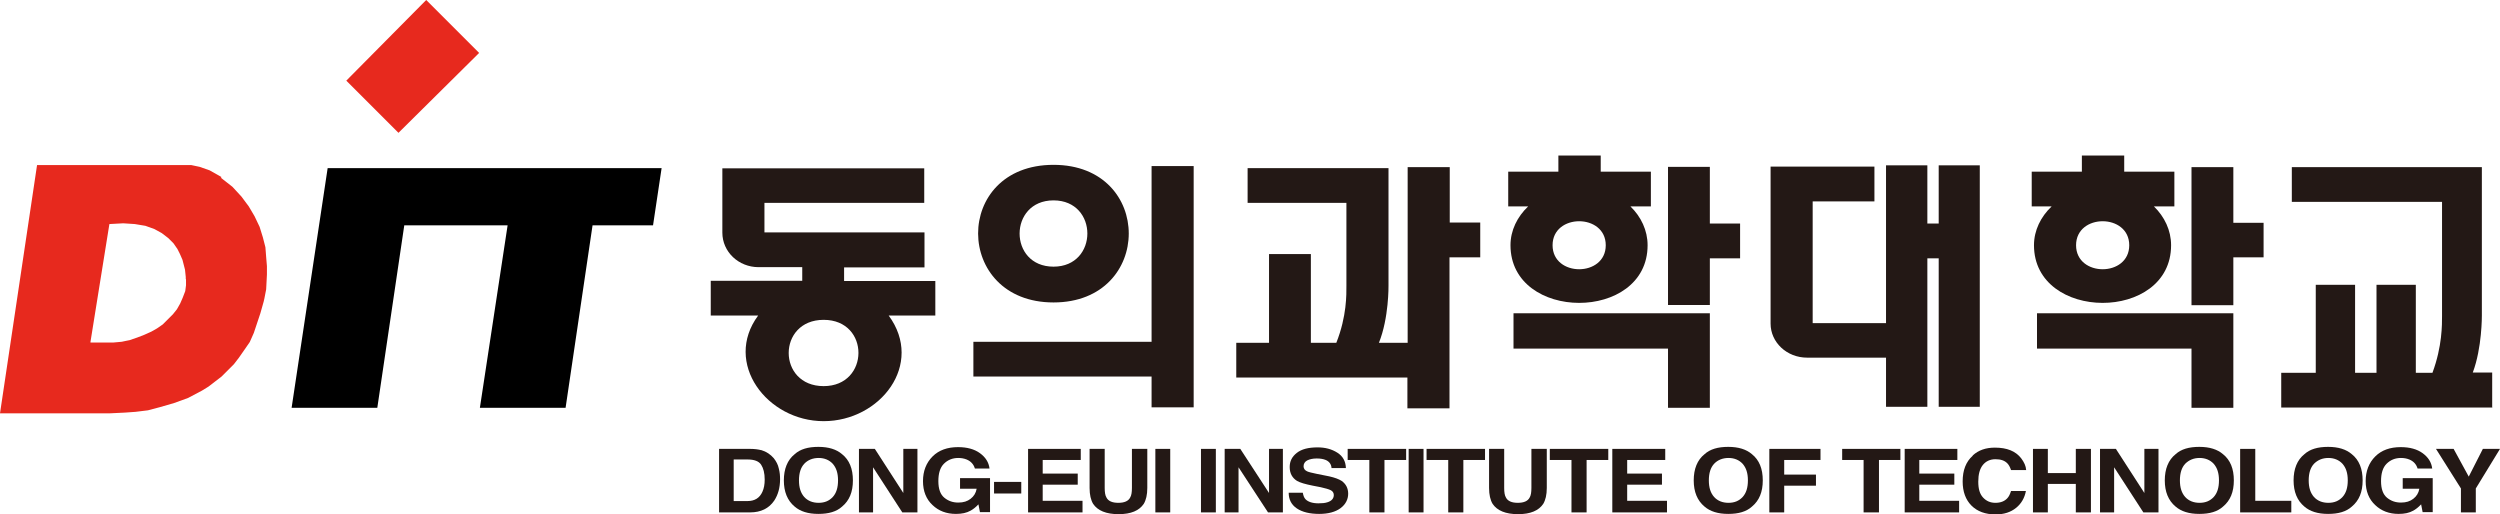 <?xml version="1.0" encoding="UTF-8"?>
<svg id="_레이어_2" data-name="레이어 2" xmlns="http://www.w3.org/2000/svg" viewBox="0 0 99.19 20.4">
  <defs>
    <style>
      .cls-1 {
        fill: #e7291e;
      }

      .cls-2 {
        fill: #231815;
      }
    </style>
  </defs>
  <g id="_레이어_1-2" data-name="레이어 1">
    <g>
      <path class="cls-2" d="m37.11,12.52h-1.85c1.42,1.93-.33,4.19-2.58,4.19s-3.99-2.31-2.6-4.19h-1.88v-1.38h3.63v-.54h-1.73c-.8,0-1.44-.61-1.44-1.37v-2.55h8.01v1.37h-6.34v1.17h6.35v1.39h-3.19v.54h3.62v1.38Zm-4.43,2.8c1.83,0,1.85-2.63,0-2.63s-1.85,2.63,0,2.63"/>
      <path class="cls-2" d="m47.36,16.16h-1.67v-1.22h-7.07v-1.38h7.07v-6.97h1.67v9.57Zm-5.56-9.62c3.99,0,3.97,5.46,0,5.46s-4.01-5.46,0-5.46m0,4.04c1.79,0,1.79-2.63,0-2.63s-1.8,2.63,0,2.63"/>
      <path class="cls-2" d="m58.72,10.21h-1.21v5.99h-1.67v-1.22h-6.79v-1.38h1.3v-3.52h1.66v3.52h1.01c.42-1.06.4-1.93.4-2.26v-3.29h-3.92v-1.38h5.59v4.66s.02,1.28-.38,2.27h1.14v-6.97h1.67v2.2h1.21v1.38Z"/>
      <path class="cls-2" d="m65.5,8.19h-.81c.42.41.68.95.68,1.54,0,3.06-5.44,3.04-5.44,0,0-.59.27-1.13.7-1.54h-.79v-1.38h1.99v-.64h1.68v.64h1.99v1.38Zm2.34,7.99h-1.66v-2.35h-6.13v-1.4h7.79v3.74Zm-4.13-6.45c0-1.27-2.11-1.27-2.11,0s2.11,1.27,2.11,0m5.33.52h-1.2v1.85h-1.66v-5.48h1.66v2.25h1.2v1.38Z"/>
      <path class="cls-2" d="m78.55,16.14h-1.63v-5.89h-.45v5.89h-1.64v-1.95h-3.13c-.81,0-1.45-.61-1.45-1.35v-6.23h4.12v1.38h-2.45v4.83h2.91v-6.26h1.64v2.31h.45v-2.31h1.63v9.59Z"/>
      <path class="cls-2" d="m86.27,8.19h-.81c.42.41.68.95.68,1.54,0,3.06-5.44,3.04-5.44,0,0-.59.27-1.13.7-1.54h-.79v-1.38h1.99v-.64h1.68v.64h1.99v1.38Zm2.34,7.99h-1.66v-2.35h-6.13v-1.4h7.79v3.74Zm-4.13-6.45c0-1.27-2.11-1.27-2.11,0s2.11,1.27,2.11,0m5.33.48h-1.2v1.9h-1.66v-5.48h1.66v2.21h1.2v1.38Z"/>
      <path class="cls-2" d="m98.9,16.17h-8.39v-1.38h1.37v-3.49h1.56v3.49h.85v-3.49h1.56v3.49h.66c.39-1.05.38-1.92.38-2.25v-4.53h-5.96v-1.38h7.54v5.89s.01,1.28-.36,2.26h.77v1.38Z"/>
      <path class="cls-2" d="m30.21,17.86c.2.06.36.17.49.32.1.13.17.26.2.41.04.15.05.29.05.42,0,.34-.08.62-.23.85-.21.31-.53.47-.96.47h-1.23v-2.52h1.23c.18,0,.32.02.44.05m-1.09.38v1.64h.55c.28,0,.48-.12.59-.37.06-.13.09-.29.09-.48,0-.26-.05-.45-.14-.59-.09-.14-.27-.21-.54-.21h-.55Z"/>
      <path class="cls-2" d="m33.41,20.1c-.22.2-.53.29-.94.29s-.72-.1-.94-.29c-.29-.24-.43-.59-.43-1.04s.14-.81.43-1.04c.22-.2.53-.29.94-.29s.72.1.94.29c.29.23.43.58.43,1.04s-.14.8-.43,1.04m-.37-.38c.14-.15.21-.37.21-.66s-.07-.5-.21-.66c-.14-.15-.33-.23-.56-.23s-.43.08-.57.23c-.14.15-.21.37-.21.66s.07.5.21.66c.14.15.33.23.57.23s.42-.08.56-.23"/>
      <polygon class="cls-2" points="34.08 17.81 34.71 17.81 35.84 19.56 35.84 17.81 36.4 17.81 36.4 20.33 35.8 20.33 34.64 18.54 34.64 20.33 34.08 20.33 34.08 17.81"/>
      <path class="cls-2" d="m38.68,18.59c-.05-.17-.16-.29-.33-.36-.1-.04-.21-.06-.33-.06-.23,0-.42.08-.57.23-.15.15-.22.38-.22.69s.08.53.24.66c.16.13.34.19.55.19s.36-.05.49-.15c.13-.1.21-.23.24-.4h-.66v-.42h1.19v1.35h-.4l-.06-.31c-.11.12-.22.2-.31.25-.16.09-.35.13-.58.13-.38,0-.69-.12-.93-.35-.25-.23-.38-.55-.38-.95s.13-.73.38-.98c.25-.25.59-.37,1.01-.37.36,0,.65.08.87.24.22.16.35.36.38.61h-.59Z"/>
      <rect class="cls-2" x="39.44" y="19.12" width="1.08" height=".46"/>
      <polygon class="cls-2" points="42.88 18.25 41.37 18.25 41.37 18.79 42.76 18.79 42.76 19.23 41.37 19.23 41.37 19.87 42.95 19.87 42.95 20.33 40.79 20.33 40.79 17.81 42.88 17.81 42.88 18.25"/>
      <path class="cls-2" d="m43.22,17.81h.61v1.55c0,.17.02.3.07.38.07.14.23.21.47.21s.4-.07.47-.21c.05-.08.07-.21.07-.38v-1.55h.61v1.55c0,.27-.05.48-.14.63-.18.27-.51.41-1,.41s-.83-.14-1.01-.41c-.09-.15-.14-.36-.14-.63v-1.55Z"/>
      <rect class="cls-2" x="45.84" y="17.81" width=".59" height="2.52"/>
      <rect class="cls-2" x="47.65" y="17.81" width=".59" height="2.52"/>
      <polygon class="cls-2" points="48.59 17.81 49.21 17.81 50.35 19.56 50.35 17.81 50.9 17.81 50.9 20.33 50.31 20.33 49.14 18.54 49.14 20.33 48.59 20.33 48.59 17.81"/>
      <path class="cls-2" d="m51.69,19.55c.02.11.05.2.11.26.1.1.27.16.51.16.14,0,.26-.01.35-.04.17-.05.26-.15.26-.29,0-.08-.04-.15-.12-.19-.08-.04-.22-.08-.4-.12l-.31-.06c-.3-.06-.51-.12-.63-.19-.19-.12-.29-.3-.29-.55,0-.23.09-.41.28-.56.19-.15.46-.22.83-.22.3,0,.56.07.78.21.22.14.33.34.34.61h-.57c-.01-.15-.09-.26-.23-.32-.1-.04-.21-.06-.36-.06-.16,0-.28.03-.38.08-.09.05-.14.13-.14.23,0,.09.05.16.14.2.06.03.19.06.38.1l.5.1c.22.05.38.11.49.18.17.12.26.29.26.51s-.1.42-.3.57c-.2.15-.49.23-.85.23s-.67-.07-.89-.22c-.22-.15-.32-.36-.32-.62h.57Z"/>
      <polygon class="cls-2" points="55.79 17.81 55.79 18.25 54.93 18.25 54.93 20.33 54.33 20.33 54.33 18.25 53.47 18.25 53.47 17.81 55.79 17.81"/>
      <rect class="cls-2" x="55.89" y="17.81" width=".59" height="2.52"/>
      <polygon class="cls-2" points="58.92 17.81 58.92 18.25 58.06 18.25 58.06 20.33 57.46 20.33 57.46 18.25 56.6 18.25 56.6 17.81 58.92 17.81"/>
      <path class="cls-2" d="m59.07,17.81h.61v1.55c0,.17.02.3.07.38.07.14.23.21.47.21s.4-.07.47-.21c.05-.08.07-.21.07-.38v-1.55h.61v1.55c0,.27-.05.48-.14.63-.18.27-.51.41-1,.41s-.83-.14-1.01-.41c-.09-.15-.14-.36-.14-.63v-1.55Z"/>
      <polygon class="cls-2" points="63.81 17.81 63.81 18.25 62.95 18.25 62.95 20.33 62.35 20.33 62.35 18.25 61.49 18.25 61.49 17.81 63.81 17.81"/>
      <polygon class="cls-2" points="66.07 18.25 64.56 18.25 64.56 18.79 65.94 18.79 65.94 19.23 64.56 19.23 64.56 19.87 66.14 19.87 66.14 20.33 63.97 20.33 63.97 17.81 66.07 17.81 66.07 18.25"/>
      <path class="cls-2" d="m69.51,20.1c-.22.2-.53.29-.94.29s-.72-.1-.94-.29c-.29-.24-.43-.59-.43-1.04s.14-.81.43-1.04c.22-.2.53-.29.94-.29s.72.1.94.29c.29.23.43.58.43,1.04s-.14.8-.43,1.04m-.37-.38c.14-.15.21-.37.21-.66s-.07-.5-.21-.66c-.14-.15-.33-.23-.56-.23s-.43.08-.57.23c-.14.15-.21.37-.21.66s.07.5.21.66c.14.15.33.23.57.23s.42-.08.56-.23"/>
      <polygon class="cls-2" points="70.2 17.81 72.23 17.81 72.23 18.25 70.79 18.25 70.79 18.83 72.05 18.83 72.05 19.27 70.79 19.27 70.79 20.33 70.2 20.33 70.2 17.81"/>
      <polygon class="cls-2" points="75.4 17.81 75.4 18.25 74.55 18.25 74.55 20.33 73.94 20.33 73.94 18.25 73.09 18.25 73.09 17.81 75.4 17.81"/>
      <polygon class="cls-2" points="77.66 18.25 76.15 18.25 76.15 18.79 77.54 18.79 77.54 19.23 76.15 19.23 76.15 19.87 77.73 19.87 77.73 20.33 75.57 20.33 75.57 17.81 77.66 17.81 77.66 18.25"/>
      <path class="cls-2" d="m78.27,18.07c.23-.21.52-.31.88-.31.48,0,.82.14,1.04.42.12.16.19.31.2.47h-.6c-.04-.12-.09-.21-.15-.27-.11-.11-.26-.16-.47-.16s-.38.08-.5.23c-.12.15-.18.37-.18.66s.06.49.19.63c.13.14.29.21.49.21s.36-.06.47-.18c.06-.06.11-.16.15-.29h.59c-.05.27-.18.5-.39.67-.21.17-.48.26-.81.26-.41,0-.73-.12-.96-.35-.23-.23-.35-.55-.35-.96,0-.44.13-.78.4-1.02"/>
      <polygon class="cls-2" points="80.66 20.33 80.66 17.81 81.25 17.81 81.25 18.77 82.36 18.77 82.36 17.81 82.96 17.81 82.96 20.33 82.36 20.33 82.36 19.2 81.25 19.2 81.25 20.33 80.66 20.33"/>
      <polygon class="cls-2" points="83.32 17.81 83.95 17.81 85.08 19.56 85.08 17.81 85.64 17.81 85.64 20.33 85.04 20.33 83.88 18.54 83.88 20.33 83.32 20.33 83.32 17.81"/>
      <path class="cls-2" d="m88.2,20.1c-.22.2-.53.29-.94.29s-.72-.1-.94-.29c-.29-.24-.43-.59-.43-1.04s.14-.81.43-1.04c.22-.2.53-.29.94-.29s.72.1.94.29c.29.23.43.58.43,1.04s-.14.8-.43,1.04m-.37-.38c.14-.15.21-.37.21-.66s-.07-.5-.21-.66c-.14-.15-.33-.23-.56-.23s-.42.08-.57.23c-.14.15-.21.37-.21.66s.07.5.21.66c.14.15.33.23.57.23s.42-.08.56-.23"/>
      <polygon class="cls-2" points="88.88 17.81 89.48 17.81 89.48 19.87 90.91 19.87 90.91 20.33 88.88 20.33 88.88 17.81"/>
      <path class="cls-2" d="m93.31,20.1c-.22.2-.53.29-.94.29s-.72-.1-.94-.29c-.29-.24-.43-.59-.43-1.04s.14-.81.43-1.04c.22-.2.53-.29.94-.29s.72.1.94.29c.29.23.43.58.43,1.04s-.14.8-.43,1.04m-.37-.38c.14-.15.21-.37.21-.66s-.07-.5-.21-.66c-.14-.15-.33-.23-.56-.23s-.42.08-.57.23c-.14.15-.21.37-.21.66s.07.5.21.66c.14.15.33.23.57.23s.42-.08.56-.23"/>
      <path class="cls-2" d="m95.92,18.59c-.05-.17-.16-.29-.33-.36-.1-.04-.21-.06-.33-.06-.23,0-.42.08-.57.23-.15.15-.22.38-.22.69s.08.53.24.66c.16.13.34.19.55.19s.36-.05.49-.15c.13-.1.21-.23.24-.4h-.66v-.42h1.19v1.35h-.4l-.06-.31c-.11.12-.22.2-.31.25-.16.09-.35.13-.58.13-.38,0-.69-.12-.93-.35-.25-.23-.38-.55-.38-.95s.13-.73.38-.98c.25-.25.59-.37,1.01-.37.36,0,.65.08.87.24.22.16.35.36.38.61h-.59Z"/>
      <polygon class="cls-2" points="98.51 17.81 99.19 17.81 98.23 19.38 98.23 20.33 97.64 20.33 97.64 19.38 96.65 17.81 97.35 17.81 97.95 18.91 98.51 17.81"/>
      <polygon points="25.91 8.94 26.25 6.67 13 6.67 11.57 16.18 14.97 16.18 16.04 8.94 20.14 8.94 19.04 16.18 22.44 16.18 23.51 8.94 25.91 8.94"/>
      <polygon class="cls-1" points="15.81 5.27 13.74 3.2 16.91 0 19.01 2.1 15.81 5.27"/>
      <path class="cls-1" d="m8.78,7.05v-.03l-.23-.13-.23-.13-.2-.07-.2-.07-.33-.07H1.47l-1.47,9.85h4.34l.62-.03.42-.03.49-.06.49-.13.55-.16.55-.2.55-.29.26-.16.26-.2.26-.2.23-.23.26-.26.2-.26.23-.33.2-.29.16-.36.13-.39.13-.39.13-.46.03-.13.07-.36.03-.59v-.33l-.03-.36-.03-.39-.1-.39-.13-.42-.2-.42-.23-.39-.29-.39-.36-.39-.46-.36Zm-1.4,4.01h0v.26l-.03.23-.1.26-.1.23-.13.23-.16.2-.2.2-.2.2-.23.16-.23.13-.29.13-.26.1-.29.1-.33.07-.33.03h-.91v-.03l.75-4.67.55-.03.46.03.42.07.36.13.29.16.26.2.2.2.16.23.1.2.1.23.1.39.03.29v.1Z"/>
    </g>
  </g>
</svg>